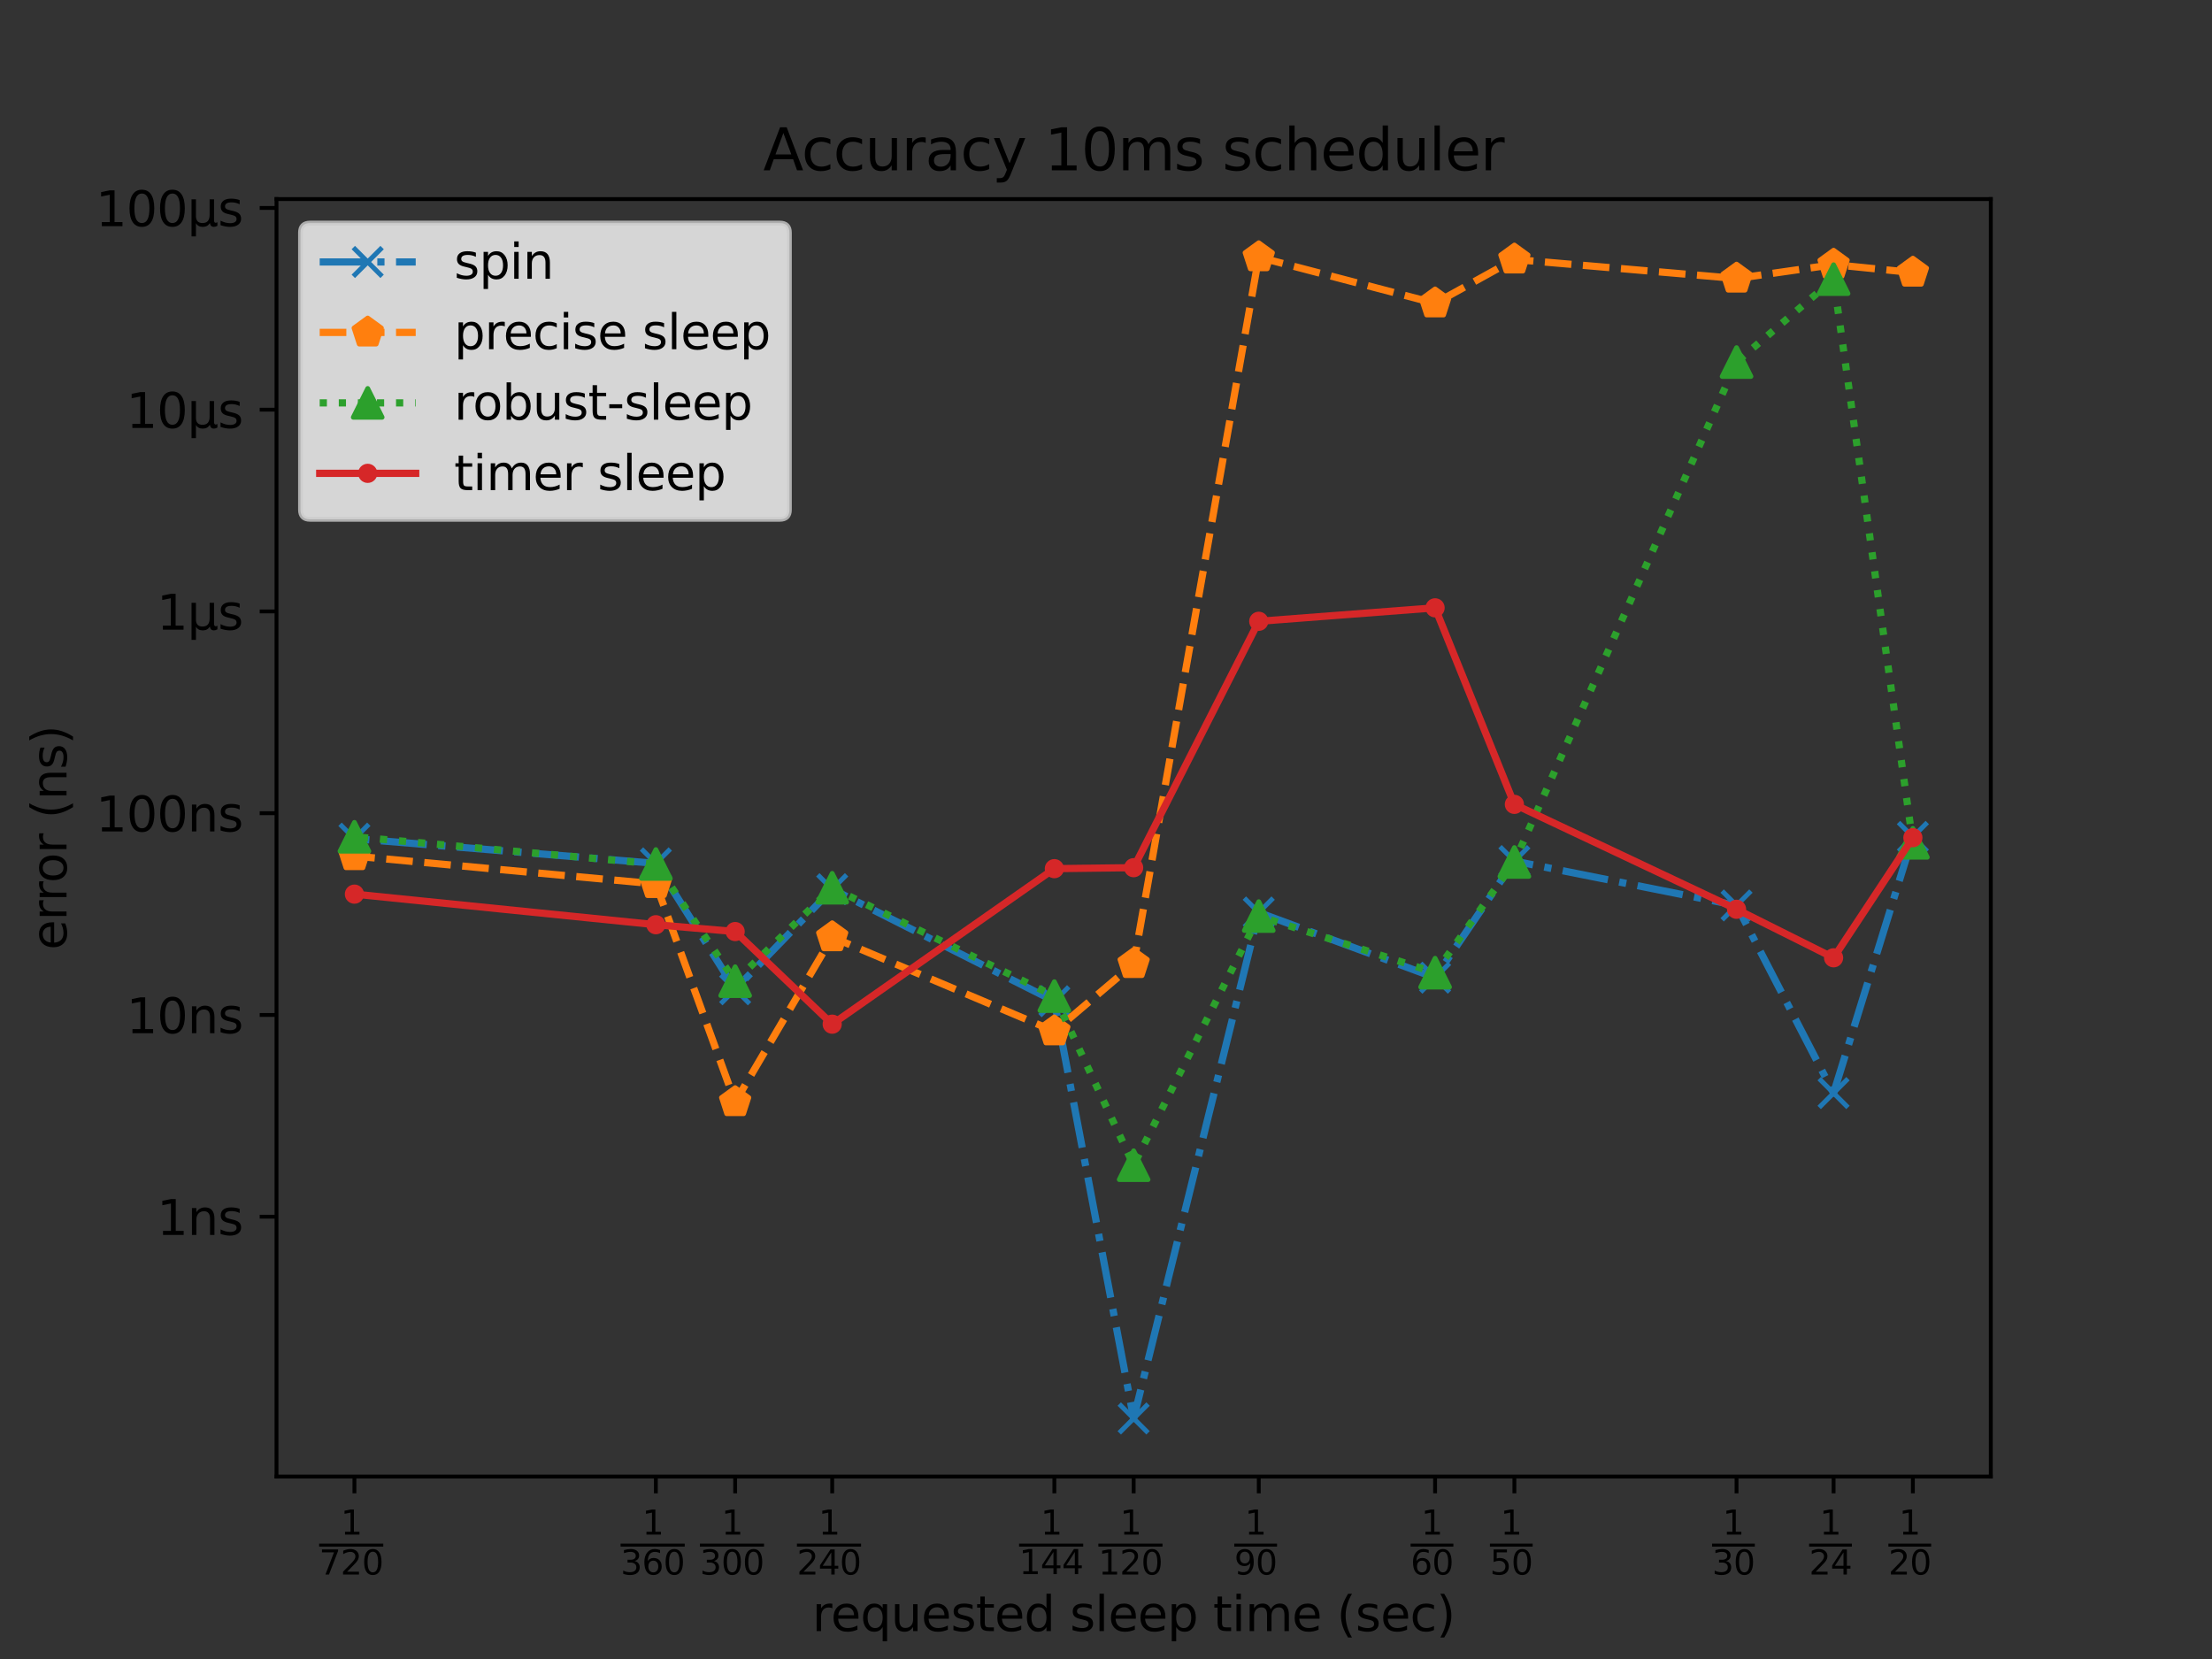 <?xml version="1.0" encoding="utf-8" standalone="no"?>
<!DOCTYPE svg PUBLIC "-//W3C//DTD SVG 1.1//EN"
  "http://www.w3.org/Graphics/SVG/1.1/DTD/svg11.dtd">
<svg height="345.6pt" version="1.1" viewBox="0 0 460.8 345.6" width="460.8pt" xmlns="http://www.w3.org/2000/svg" xmlns:xlink="http://www.w3.org/1999/xlink">
 <rect x="0" y="0" width="460.8" height="345.6" fill="#333333" stroke="none"/>
 <defs>
  <style type="text/css">*{stroke-linecap:butt;stroke-linejoin:round;}</style>
 </defs>
 <g id="figure_1">
  <g id="patch_1">
  </g>
  <g id="axes_1">
   <g id="patch_2">
   </g>
   <g id="matplotlib.axis_1">
    <g id="xtick_1">
     <g id="line2d_1">
      <defs>
       <path d="M 0 0 
L 0 3.5 
" id="mfa7f563c17" style="stroke:#000000;stroke-width:0.8;"/>
      </defs>
      <g>
       <use style="stroke:#000000;stroke-width:0.8;" x="398.487" xlink:href="#mfa7f563c17" y="307.584"/>
      </g>
     </g>
     <g id="text_1">
      <!-- $\frac{1}{20}$ -->
      <g transform="translate(393.387 324.084)scale(0.1 -0.1)">
       <defs>
        <path d="M 794 531 
L 1825 531 
L 1825 4091 
L 703 3866 
L 703 4441 
L 1819 4666 
L 2450 4666 
L 2450 531 
L 3481 531 
L 3481 0 
L 794 0 
L 794 531 
z
" id="DejaVuSans-31" transform="scale(0.016)"/>
        <path d="M 1228 531 
L 3431 531 
L 3431 0 
L 469 0 
L 469 531 
Q 828 903 1448 1529 
Q 2069 2156 2228 2338 
Q 2531 2678 2651 2914 
Q 2772 3150 2772 3378 
Q 2772 3750 2511 3984 
Q 2250 4219 1831 4219 
Q 1534 4219 1204 4116 
Q 875 4013 500 3803 
L 500 4441 
Q 881 4594 1212 4672 
Q 1544 4750 1819 4750 
Q 2544 4750 2975 4387 
Q 3406 4025 3406 3419 
Q 3406 3131 3298 2873 
Q 3191 2616 2906 2266 
Q 2828 2175 2409 1742 
Q 1991 1309 1228 531 
z
" id="DejaVuSans-32" transform="scale(0.016)"/>
        <path d="M 2034 4250 
Q 1547 4250 1301 3770 
Q 1056 3291 1056 2328 
Q 1056 1369 1301 889 
Q 1547 409 2034 409 
Q 2525 409 2770 889 
Q 3016 1369 3016 2328 
Q 3016 3291 2770 3770 
Q 2525 4250 2034 4250 
z
M 2034 4750 
Q 2819 4750 3233 4129 
Q 3647 3509 3647 2328 
Q 3647 1150 3233 529 
Q 2819 -91 2034 -91 
Q 1250 -91 836 529 
Q 422 1150 422 2328 
Q 422 3509 836 4129 
Q 1250 4750 2034 4750 
z
" id="DejaVuSans-30" transform="scale(0.016)"/>
       </defs>
       <use transform="translate(22 43.966)scale(0.7)" xlink:href="#DejaVuSans-31"/>
       <use transform="translate(0 -39.237)scale(0.7)" xlink:href="#DejaVuSans-32"/>
       <use transform="translate(44.536 -39.237)scale(0.7)" xlink:href="#DejaVuSans-30"/>
       <path d="M 0 18.966 
L 0 25.216 
L 89.072 25.216 
L 89.072 18.966 
L 0 18.966 
z
"/>
      </g>
     </g>
    </g>
    <g id="xtick_2">
     <g id="line2d_2">
      <g>
       <use style="stroke:#000000;stroke-width:0.8;" x="381.97" xlink:href="#mfa7f563c17" y="307.584"/>
      </g>
     </g>
     <g id="text_2">
      <!-- $\frac{1}{24}$ -->
      <g transform="translate(376.87 324.084)scale(0.1 -0.1)">
       <defs>
        <path d="M 2419 4116 
L 825 1625 
L 2419 1625 
L 2419 4116 
z
M 2253 4666 
L 3047 4666 
L 3047 1625 
L 3713 1625 
L 3713 1100 
L 3047 1100 
L 3047 0 
L 2419 0 
L 2419 1100 
L 313 1100 
L 313 1709 
L 2253 4666 
z
" id="DejaVuSans-34" transform="scale(0.016)"/>
       </defs>
       <use transform="translate(22 43.966)scale(0.7)" xlink:href="#DejaVuSans-31"/>
       <use transform="translate(0 -39.237)scale(0.7)" xlink:href="#DejaVuSans-32"/>
       <use transform="translate(44.536 -39.237)scale(0.7)" xlink:href="#DejaVuSans-34"/>
       <path d="M 0 18.966 
L 0 25.216 
L 89.072 25.216 
L 89.072 18.966 
L 0 18.966 
z
"/>
      </g>
     </g>
    </g>
    <g id="xtick_3">
     <g id="line2d_3">
      <g>
       <use style="stroke:#000000;stroke-width:0.8;" x="361.754" xlink:href="#mfa7f563c17" y="307.584"/>
      </g>
     </g>
     <g id="text_3">
      <!-- $\frac{1}{30}$ -->
      <g transform="translate(356.654 324.084)scale(0.1 -0.1)">
       <defs>
        <path d="M 2597 2516 
Q 3050 2419 3304 2112 
Q 3559 1806 3559 1356 
Q 3559 666 3084 287 
Q 2609 -91 1734 -91 
Q 1441 -91 1130 -33 
Q 819 25 488 141 
L 488 750 
Q 750 597 1062 519 
Q 1375 441 1716 441 
Q 2309 441 2620 675 
Q 2931 909 2931 1356 
Q 2931 1769 2642 2001 
Q 2353 2234 1838 2234 
L 1294 2234 
L 1294 2753 
L 1863 2753 
Q 2328 2753 2575 2939 
Q 2822 3125 2822 3475 
Q 2822 3834 2567 4026 
Q 2313 4219 1838 4219 
Q 1578 4219 1281 4162 
Q 984 4106 628 3988 
L 628 4550 
Q 988 4650 1302 4700 
Q 1616 4750 1894 4750 
Q 2613 4750 3031 4423 
Q 3450 4097 3450 3541 
Q 3450 3153 3228 2886 
Q 3006 2619 2597 2516 
z
" id="DejaVuSans-33" transform="scale(0.016)"/>
       </defs>
       <use transform="translate(22 43.966)scale(0.7)" xlink:href="#DejaVuSans-31"/>
       <use transform="translate(0 -39.237)scale(0.7)" xlink:href="#DejaVuSans-33"/>
       <use transform="translate(44.536 -39.237)scale(0.7)" xlink:href="#DejaVuSans-30"/>
       <path d="M 0 18.966 
L 0 25.216 
L 89.072 25.216 
L 89.072 18.966 
L 0 18.966 
z
"/>
      </g>
     </g>
    </g>
    <g id="xtick_4">
     <g id="line2d_4">
      <g>
       <use style="stroke:#000000;stroke-width:0.8;" x="315.474" xlink:href="#mfa7f563c17" y="307.584"/>
      </g>
     </g>
     <g id="text_4">
      <!-- $\frac{1}{50}$ -->
      <g transform="translate(310.374 324.084)scale(0.1 -0.1)">
       <defs>
        <path d="M 691 4666 
L 3169 4666 
L 3169 4134 
L 1269 4134 
L 1269 2991 
Q 1406 3038 1543 3061 
Q 1681 3084 1819 3084 
Q 2600 3084 3056 2656 
Q 3513 2228 3513 1497 
Q 3513 744 3044 326 
Q 2575 -91 1722 -91 
Q 1428 -91 1123 -41 
Q 819 9 494 109 
L 494 744 
Q 775 591 1075 516 
Q 1375 441 1709 441 
Q 2250 441 2565 725 
Q 2881 1009 2881 1497 
Q 2881 1984 2565 2268 
Q 2250 2553 1709 2553 
Q 1456 2553 1204 2497 
Q 953 2441 691 2322 
L 691 4666 
z
" id="DejaVuSans-35" transform="scale(0.016)"/>
       </defs>
       <use transform="translate(22 43.966)scale(0.7)" xlink:href="#DejaVuSans-31"/>
       <use transform="translate(0 -39.237)scale(0.7)" xlink:href="#DejaVuSans-35"/>
       <use transform="translate(44.536 -39.237)scale(0.7)" xlink:href="#DejaVuSans-30"/>
       <path d="M 0 18.966 
L 0 25.216 
L 89.072 25.216 
L 89.072 18.966 
L 0 18.966 
z
"/>
      </g>
     </g>
    </g>
    <g id="xtick_5">
     <g id="line2d_5">
      <g>
       <use style="stroke:#000000;stroke-width:0.8;" x="298.957" xlink:href="#mfa7f563c17" y="307.584"/>
      </g>
     </g>
     <g id="text_5">
      <!-- $\frac{1}{60}$ -->
      <g transform="translate(293.857 324.084)scale(0.1 -0.1)">
       <defs>
        <path d="M 2113 2584 
Q 1688 2584 1439 2293 
Q 1191 2003 1191 1497 
Q 1191 994 1439 701 
Q 1688 409 2113 409 
Q 2538 409 2786 701 
Q 3034 994 3034 1497 
Q 3034 2003 2786 2293 
Q 2538 2584 2113 2584 
z
M 3366 4563 
L 3366 3988 
Q 3128 4100 2886 4159 
Q 2644 4219 2406 4219 
Q 1781 4219 1451 3797 
Q 1122 3375 1075 2522 
Q 1259 2794 1537 2939 
Q 1816 3084 2150 3084 
Q 2853 3084 3261 2657 
Q 3669 2231 3669 1497 
Q 3669 778 3244 343 
Q 2819 -91 2113 -91 
Q 1303 -91 875 529 
Q 447 1150 447 2328 
Q 447 3434 972 4092 
Q 1497 4750 2381 4750 
Q 2619 4750 2861 4703 
Q 3103 4656 3366 4563 
z
" id="DejaVuSans-36" transform="scale(0.016)"/>
       </defs>
       <use transform="translate(22 43.966)scale(0.7)" xlink:href="#DejaVuSans-31"/>
       <use transform="translate(0 -39.237)scale(0.7)" xlink:href="#DejaVuSans-36"/>
       <use transform="translate(44.536 -39.237)scale(0.7)" xlink:href="#DejaVuSans-30"/>
       <path d="M 0 18.966 
L 0 25.216 
L 89.072 25.216 
L 89.072 18.966 
L 0 18.966 
z
"/>
      </g>
     </g>
    </g>
    <g id="xtick_6">
     <g id="line2d_6">
      <g>
       <use style="stroke:#000000;stroke-width:0.8;" x="262.223" xlink:href="#mfa7f563c17" y="307.584"/>
      </g>
     </g>
     <g id="text_6">
      <!-- $\frac{1}{90}$ -->
      <g transform="translate(257.123 324.084)scale(0.1 -0.1)">
       <defs>
        <path d="M 703 97 
L 703 672 
Q 941 559 1184 500 
Q 1428 441 1663 441 
Q 2288 441 2617 861 
Q 2947 1281 2994 2138 
Q 2813 1869 2534 1725 
Q 2256 1581 1919 1581 
Q 1219 1581 811 2004 
Q 403 2428 403 3163 
Q 403 3881 828 4315 
Q 1253 4750 1959 4750 
Q 2769 4750 3195 4129 
Q 3622 3509 3622 2328 
Q 3622 1225 3098 567 
Q 2575 -91 1691 -91 
Q 1453 -91 1209 -44 
Q 966 3 703 97 
z
M 1959 2075 
Q 2384 2075 2632 2365 
Q 2881 2656 2881 3163 
Q 2881 3666 2632 3958 
Q 2384 4250 1959 4250 
Q 1534 4250 1286 3958 
Q 1038 3666 1038 3163 
Q 1038 2656 1286 2365 
Q 1534 2075 1959 2075 
z
" id="DejaVuSans-39" transform="scale(0.016)"/>
       </defs>
       <use transform="translate(22 43.966)scale(0.7)" xlink:href="#DejaVuSans-31"/>
       <use transform="translate(0 -39.237)scale(0.7)" xlink:href="#DejaVuSans-39"/>
       <use transform="translate(44.536 -39.237)scale(0.7)" xlink:href="#DejaVuSans-30"/>
       <path d="M 0 18.966 
L 0 25.216 
L 89.072 25.216 
L 89.072 18.966 
L 0 18.966 
z
"/>
      </g>
     </g>
    </g>
    <g id="xtick_7">
     <g id="line2d_7">
      <g>
       <use style="stroke:#000000;stroke-width:0.8;" x="236.16" xlink:href="#mfa7f563c17" y="307.584"/>
      </g>
     </g>
     <g id="text_7">
      <!-- $\frac{1}{120}$ -->
      <g transform="translate(228.81 324.084)scale(0.1 -0.1)">
       <use transform="translate(45 43.966)scale(0.7)" xlink:href="#DejaVuSans-31"/>
       <use transform="translate(0 -39.237)scale(0.7)" xlink:href="#DejaVuSans-31"/>
       <use transform="translate(44.536 -39.237)scale(0.7)" xlink:href="#DejaVuSans-32"/>
       <use transform="translate(89.072 -39.237)scale(0.7)" xlink:href="#DejaVuSans-30"/>
       <path d="M 0 18.966 
L 0 25.216 
L 133.608 25.216 
L 133.608 18.966 
L 0 18.966 
z
"/>
      </g>
     </g>
    </g>
    <g id="xtick_8">
     <g id="line2d_8">
      <g>
       <use style="stroke:#000000;stroke-width:0.8;" x="219.642" xlink:href="#mfa7f563c17" y="307.584"/>
      </g>
     </g>
     <g id="text_8">
      <!-- $\frac{1}{144}$ -->
      <g transform="translate(212.292 324.084)scale(0.1 -0.1)">
       <use transform="translate(45 43.966)scale(0.7)" xlink:href="#DejaVuSans-31"/>
       <use transform="translate(0 -38.319)scale(0.7)" xlink:href="#DejaVuSans-31"/>
       <use transform="translate(44.536 -38.319)scale(0.7)" xlink:href="#DejaVuSans-34"/>
       <use transform="translate(89.072 -38.319)scale(0.7)" xlink:href="#DejaVuSans-34"/>
       <path d="M 0 18.966 
L 0 25.216 
L 133.608 25.216 
L 133.608 18.966 
L 0 18.966 
z
"/>
      </g>
     </g>
    </g>
    <g id="xtick_9">
     <g id="line2d_9">
      <g>
       <use style="stroke:#000000;stroke-width:0.8;" x="173.363" xlink:href="#mfa7f563c17" y="307.584"/>
      </g>
     </g>
     <g id="text_9">
      <!-- $\frac{1}{240}$ -->
      <g transform="translate(166.013 324.084)scale(0.1 -0.1)">
       <use transform="translate(45 43.966)scale(0.7)" xlink:href="#DejaVuSans-31"/>
       <use transform="translate(0 -39.237)scale(0.7)" xlink:href="#DejaVuSans-32"/>
       <use transform="translate(44.536 -39.237)scale(0.7)" xlink:href="#DejaVuSans-34"/>
       <use transform="translate(89.072 -39.237)scale(0.7)" xlink:href="#DejaVuSans-30"/>
       <path d="M 0 18.966 
L 0 25.216 
L 133.608 25.216 
L 133.608 18.966 
L 0 18.966 
z
"/>
      </g>
     </g>
    </g>
    <g id="xtick_10">
     <g id="line2d_10">
      <g>
       <use style="stroke:#000000;stroke-width:0.8;" x="153.147" xlink:href="#mfa7f563c17" y="307.584"/>
      </g>
     </g>
     <g id="text_10">
      <!-- $\frac{1}{300}$ -->
      <g transform="translate(145.797 324.084)scale(0.1 -0.1)">
       <use transform="translate(45 43.966)scale(0.7)" xlink:href="#DejaVuSans-31"/>
       <use transform="translate(0 -39.237)scale(0.7)" xlink:href="#DejaVuSans-33"/>
       <use transform="translate(44.536 -39.237)scale(0.7)" xlink:href="#DejaVuSans-30"/>
       <use transform="translate(89.072 -39.237)scale(0.7)" xlink:href="#DejaVuSans-30"/>
       <path d="M 0 18.966 
L 0 25.216 
L 133.608 25.216 
L 133.608 18.966 
L 0 18.966 
z
"/>
      </g>
     </g>
    </g>
    <g id="xtick_11">
     <g id="line2d_11">
      <g>
       <use style="stroke:#000000;stroke-width:0.8;" x="136.63" xlink:href="#mfa7f563c17" y="307.584"/>
      </g>
     </g>
     <g id="text_11">
      <!-- $\frac{1}{360}$ -->
      <g transform="translate(129.28 324.084)scale(0.1 -0.1)">
       <use transform="translate(45 43.966)scale(0.7)" xlink:href="#DejaVuSans-31"/>
       <use transform="translate(0 -39.237)scale(0.7)" xlink:href="#DejaVuSans-33"/>
       <use transform="translate(44.536 -39.237)scale(0.7)" xlink:href="#DejaVuSans-36"/>
       <use transform="translate(89.072 -39.237)scale(0.7)" xlink:href="#DejaVuSans-30"/>
       <path d="M 0 18.966 
L 0 25.216 
L 133.608 25.216 
L 133.608 18.966 
L 0 18.966 
z
"/>
      </g>
     </g>
    </g>
    <g id="xtick_12">
     <g id="line2d_12">
      <g>
       <use style="stroke:#000000;stroke-width:0.8;" x="73.833" xlink:href="#mfa7f563c17" y="307.584"/>
      </g>
     </g>
     <g id="text_12">
      <!-- $\frac{1}{720}$ -->
      <g transform="translate(66.483 324.084)scale(0.1 -0.1)">
       <defs>
        <path d="M 525 4666 
L 3525 4666 
L 3525 4397 
L 1831 0 
L 1172 0 
L 2766 4134 
L 525 4134 
L 525 4666 
z
" id="DejaVuSans-37" transform="scale(0.016)"/>
       </defs>
       <use transform="translate(45 43.966)scale(0.7)" xlink:href="#DejaVuSans-31"/>
       <use transform="translate(0 -39.237)scale(0.7)" xlink:href="#DejaVuSans-37"/>
       <use transform="translate(44.536 -39.237)scale(0.7)" xlink:href="#DejaVuSans-32"/>
       <use transform="translate(89.072 -39.237)scale(0.7)" xlink:href="#DejaVuSans-30"/>
       <path d="M 0 18.966 
L 0 25.216 
L 133.608 25.216 
L 133.608 18.966 
L 0 18.966 
z
"/>
      </g>
     </g>
    </g>
    <g id="text_13">
     <!-- requested sleep time (sec) -->
     <g transform="translate(169.189 339.782)scale(0.1 -0.1)">
      <defs>
       <path d="M 2631 2963 
Q 2534 3019 2420 3045 
Q 2306 3072 2169 3072 
Q 1681 3072 1420 2755 
Q 1159 2438 1159 1844 
L 1159 0 
L 581 0 
L 581 3500 
L 1159 3500 
L 1159 2956 
Q 1341 3275 1631 3429 
Q 1922 3584 2338 3584 
Q 2397 3584 2469 3576 
Q 2541 3569 2628 3553 
L 2631 2963 
z
" id="DejaVuSans-72" transform="scale(0.016)"/>
       <path d="M 3597 1894 
L 3597 1613 
L 953 1613 
Q 991 1019 1311 708 
Q 1631 397 2203 397 
Q 2534 397 2845 478 
Q 3156 559 3463 722 
L 3463 178 
Q 3153 47 2828 -22 
Q 2503 -91 2169 -91 
Q 1331 -91 842 396 
Q 353 884 353 1716 
Q 353 2575 817 3079 
Q 1281 3584 2069 3584 
Q 2775 3584 3186 3129 
Q 3597 2675 3597 1894 
z
M 3022 2063 
Q 3016 2534 2758 2815 
Q 2500 3097 2075 3097 
Q 1594 3097 1305 2825 
Q 1016 2553 972 2059 
L 3022 2063 
z
" id="DejaVuSans-65" transform="scale(0.016)"/>
       <path d="M 947 1747 
Q 947 1113 1208 752 
Q 1469 391 1925 391 
Q 2381 391 2643 752 
Q 2906 1113 2906 1747 
Q 2906 2381 2643 2742 
Q 2381 3103 1925 3103 
Q 1469 3103 1208 2742 
Q 947 2381 947 1747 
z
M 2906 525 
Q 2725 213 2448 61 
Q 2172 -91 1784 -91 
Q 1150 -91 751 415 
Q 353 922 353 1747 
Q 353 2572 751 3078 
Q 1150 3584 1784 3584 
Q 2172 3584 2448 3432 
Q 2725 3281 2906 2969 
L 2906 3500 
L 3481 3500 
L 3481 -1331 
L 2906 -1331 
L 2906 525 
z
" id="DejaVuSans-71" transform="scale(0.016)"/>
       <path d="M 544 1381 
L 544 3500 
L 1119 3500 
L 1119 1403 
Q 1119 906 1312 657 
Q 1506 409 1894 409 
Q 2359 409 2629 706 
Q 2900 1003 2900 1516 
L 2900 3500 
L 3475 3500 
L 3475 0 
L 2900 0 
L 2900 538 
Q 2691 219 2414 64 
Q 2138 -91 1772 -91 
Q 1169 -91 856 284 
Q 544 659 544 1381 
z
M 1991 3584 
L 1991 3584 
z
" id="DejaVuSans-75" transform="scale(0.016)"/>
       <path d="M 2834 3397 
L 2834 2853 
Q 2591 2978 2328 3040 
Q 2066 3103 1784 3103 
Q 1356 3103 1142 2972 
Q 928 2841 928 2578 
Q 928 2378 1081 2264 
Q 1234 2150 1697 2047 
L 1894 2003 
Q 2506 1872 2764 1633 
Q 3022 1394 3022 966 
Q 3022 478 2636 193 
Q 2250 -91 1575 -91 
Q 1294 -91 989 -36 
Q 684 19 347 128 
L 347 722 
Q 666 556 975 473 
Q 1284 391 1588 391 
Q 1994 391 2212 530 
Q 2431 669 2431 922 
Q 2431 1156 2273 1281 
Q 2116 1406 1581 1522 
L 1381 1569 
Q 847 1681 609 1914 
Q 372 2147 372 2553 
Q 372 3047 722 3315 
Q 1072 3584 1716 3584 
Q 2034 3584 2315 3537 
Q 2597 3491 2834 3397 
z
" id="DejaVuSans-73" transform="scale(0.016)"/>
       <path d="M 1172 4494 
L 1172 3500 
L 2356 3500 
L 2356 3053 
L 1172 3053 
L 1172 1153 
Q 1172 725 1289 603 
Q 1406 481 1766 481 
L 2356 481 
L 2356 0 
L 1766 0 
Q 1100 0 847 248 
Q 594 497 594 1153 
L 594 3053 
L 172 3053 
L 172 3500 
L 594 3500 
L 594 4494 
L 1172 4494 
z
" id="DejaVuSans-74" transform="scale(0.016)"/>
       <path d="M 2906 2969 
L 2906 4863 
L 3481 4863 
L 3481 0 
L 2906 0 
L 2906 525 
Q 2725 213 2448 61 
Q 2172 -91 1784 -91 
Q 1150 -91 751 415 
Q 353 922 353 1747 
Q 353 2572 751 3078 
Q 1150 3584 1784 3584 
Q 2172 3584 2448 3432 
Q 2725 3281 2906 2969 
z
M 947 1747 
Q 947 1113 1208 752 
Q 1469 391 1925 391 
Q 2381 391 2643 752 
Q 2906 1113 2906 1747 
Q 2906 2381 2643 2742 
Q 2381 3103 1925 3103 
Q 1469 3103 1208 2742 
Q 947 2381 947 1747 
z
" id="DejaVuSans-64" transform="scale(0.016)"/>
       <path id="DejaVuSans-20" transform="scale(0.016)"/>
       <path d="M 603 4863 
L 1178 4863 
L 1178 0 
L 603 0 
L 603 4863 
z
" id="DejaVuSans-6c" transform="scale(0.016)"/>
       <path d="M 1159 525 
L 1159 -1331 
L 581 -1331 
L 581 3500 
L 1159 3500 
L 1159 2969 
Q 1341 3281 1617 3432 
Q 1894 3584 2278 3584 
Q 2916 3584 3314 3078 
Q 3713 2572 3713 1747 
Q 3713 922 3314 415 
Q 2916 -91 2278 -91 
Q 1894 -91 1617 61 
Q 1341 213 1159 525 
z
M 3116 1747 
Q 3116 2381 2855 2742 
Q 2594 3103 2138 3103 
Q 1681 3103 1420 2742 
Q 1159 2381 1159 1747 
Q 1159 1113 1420 752 
Q 1681 391 2138 391 
Q 2594 391 2855 752 
Q 3116 1113 3116 1747 
z
" id="DejaVuSans-70" transform="scale(0.016)"/>
       <path d="M 603 3500 
L 1178 3500 
L 1178 0 
L 603 0 
L 603 3500 
z
M 603 4863 
L 1178 4863 
L 1178 4134 
L 603 4134 
L 603 4863 
z
" id="DejaVuSans-69" transform="scale(0.016)"/>
       <path d="M 3328 2828 
Q 3544 3216 3844 3400 
Q 4144 3584 4550 3584 
Q 5097 3584 5394 3201 
Q 5691 2819 5691 2113 
L 5691 0 
L 5113 0 
L 5113 2094 
Q 5113 2597 4934 2840 
Q 4756 3084 4391 3084 
Q 3944 3084 3684 2787 
Q 3425 2491 3425 1978 
L 3425 0 
L 2847 0 
L 2847 2094 
Q 2847 2600 2669 2842 
Q 2491 3084 2119 3084 
Q 1678 3084 1418 2786 
Q 1159 2488 1159 1978 
L 1159 0 
L 581 0 
L 581 3500 
L 1159 3500 
L 1159 2956 
Q 1356 3278 1631 3431 
Q 1906 3584 2284 3584 
Q 2666 3584 2933 3390 
Q 3200 3197 3328 2828 
z
" id="DejaVuSans-6d" transform="scale(0.016)"/>
       <path d="M 1984 4856 
Q 1566 4138 1362 3434 
Q 1159 2731 1159 2009 
Q 1159 1288 1364 580 
Q 1569 -128 1984 -844 
L 1484 -844 
Q 1016 -109 783 600 
Q 550 1309 550 2009 
Q 550 2706 781 3412 
Q 1013 4119 1484 4856 
L 1984 4856 
z
" id="DejaVuSans-28" transform="scale(0.016)"/>
       <path d="M 3122 3366 
L 3122 2828 
Q 2878 2963 2633 3030 
Q 2388 3097 2138 3097 
Q 1578 3097 1268 2742 
Q 959 2388 959 1747 
Q 959 1106 1268 751 
Q 1578 397 2138 397 
Q 2388 397 2633 464 
Q 2878 531 3122 666 
L 3122 134 
Q 2881 22 2623 -34 
Q 2366 -91 2075 -91 
Q 1284 -91 818 406 
Q 353 903 353 1747 
Q 353 2603 823 3093 
Q 1294 3584 2113 3584 
Q 2378 3584 2631 3529 
Q 2884 3475 3122 3366 
z
" id="DejaVuSans-63" transform="scale(0.016)"/>
       <path d="M 513 4856 
L 1013 4856 
Q 1481 4119 1714 3412 
Q 1947 2706 1947 2009 
Q 1947 1309 1714 600 
Q 1481 -109 1013 -844 
L 513 -844 
Q 928 -128 1133 580 
Q 1338 1288 1338 2009 
Q 1338 2731 1133 3434 
Q 928 4138 513 4856 
z
" id="DejaVuSans-29" transform="scale(0.016)"/>
      </defs>
      <use xlink:href="#DejaVuSans-72"/>
      <use x="38.863" xlink:href="#DejaVuSans-65"/>
      <use x="100.387" xlink:href="#DejaVuSans-71"/>
      <use x="163.863" xlink:href="#DejaVuSans-75"/>
      <use x="227.242" xlink:href="#DejaVuSans-65"/>
      <use x="288.766" xlink:href="#DejaVuSans-73"/>
      <use x="340.865" xlink:href="#DejaVuSans-74"/>
      <use x="380.074" xlink:href="#DejaVuSans-65"/>
      <use x="441.598" xlink:href="#DejaVuSans-64"/>
      <use x="505.074" xlink:href="#DejaVuSans-20"/>
      <use x="536.861" xlink:href="#DejaVuSans-73"/>
      <use x="588.961" xlink:href="#DejaVuSans-6c"/>
      <use x="616.744" xlink:href="#DejaVuSans-65"/>
      <use x="678.268" xlink:href="#DejaVuSans-65"/>
      <use x="739.791" xlink:href="#DejaVuSans-70"/>
      <use x="803.268" xlink:href="#DejaVuSans-20"/>
      <use x="835.055" xlink:href="#DejaVuSans-74"/>
      <use x="874.264" xlink:href="#DejaVuSans-69"/>
      <use x="902.047" xlink:href="#DejaVuSans-6d"/>
      <use x="999.459" xlink:href="#DejaVuSans-65"/>
      <use x="1060.982" xlink:href="#DejaVuSans-20"/>
      <use x="1092.77" xlink:href="#DejaVuSans-28"/>
      <use x="1131.783" xlink:href="#DejaVuSans-73"/>
      <use x="1183.883" xlink:href="#DejaVuSans-65"/>
      <use x="1245.406" xlink:href="#DejaVuSans-63"/>
      <use x="1300.387" xlink:href="#DejaVuSans-29"/>
     </g>
    </g>
   </g>
   <g id="matplotlib.axis_2">
    <g id="ytick_1">
     <g id="line2d_13">
      <defs>
       <path d="M 0 0 
L -3.5 0 
" id="m386596dc52" style="stroke:#000000;stroke-width:0.8;"/>
      </defs>
      <g>
       <use style="stroke:#000000;stroke-width:0.8;" x="57.6" xlink:href="#m386596dc52" y="253.46"/>
      </g>
     </g>
     <g id="text_14">
      <!-- 1ns -->
      <g transform="translate(32.691 257.259)scale(0.1 -0.1)">
       <defs>
        <path d="M 3513 2113 
L 3513 0 
L 2938 0 
L 2938 2094 
Q 2938 2591 2744 2837 
Q 2550 3084 2163 3084 
Q 1697 3084 1428 2787 
Q 1159 2491 1159 1978 
L 1159 0 
L 581 0 
L 581 3500 
L 1159 3500 
L 1159 2956 
Q 1366 3272 1645 3428 
Q 1925 3584 2291 3584 
Q 2894 3584 3203 3211 
Q 3513 2838 3513 2113 
z
" id="DejaVuSans-6e" transform="scale(0.016)"/>
       </defs>
       <use xlink:href="#DejaVuSans-31"/>
       <use x="63.623" xlink:href="#DejaVuSans-6e"/>
       <use x="127.002" xlink:href="#DejaVuSans-73"/>
      </g>
     </g>
    </g>
    <g id="ytick_2">
     <g id="line2d_14">
      <g>
       <use style="stroke:#000000;stroke-width:0.8;" x="57.6" xlink:href="#m386596dc52" y="211.432"/>
      </g>
     </g>
     <g id="text_15">
      <!-- 10ns -->
      <g transform="translate(26.328 215.231)scale(0.1 -0.1)">
       <use xlink:href="#DejaVuSans-31"/>
       <use x="63.623" xlink:href="#DejaVuSans-30"/>
       <use x="127.246" xlink:href="#DejaVuSans-6e"/>
       <use x="190.625" xlink:href="#DejaVuSans-73"/>
      </g>
     </g>
    </g>
    <g id="ytick_3">
     <g id="line2d_15">
      <g>
       <use style="stroke:#000000;stroke-width:0.8;" x="57.6" xlink:href="#m386596dc52" y="169.403"/>
      </g>
     </g>
     <g id="text_16">
      <!-- 100ns -->
      <g transform="translate(19.966 173.203)scale(0.1 -0.1)">
       <use xlink:href="#DejaVuSans-31"/>
       <use x="63.623" xlink:href="#DejaVuSans-30"/>
       <use x="127.246" xlink:href="#DejaVuSans-30"/>
       <use x="190.869" xlink:href="#DejaVuSans-6e"/>
       <use x="254.248" xlink:href="#DejaVuSans-73"/>
      </g>
     </g>
    </g>
    <g id="ytick_4">
     <g id="line2d_16">
      <g>
       <use style="stroke:#000000;stroke-width:0.8;" x="57.6" xlink:href="#m386596dc52" y="127.375"/>
      </g>
     </g>
     <g id="text_17">
      <!-- 1µs -->
      <g transform="translate(32.666 131.174)scale(0.1 -0.1)">
       <defs>
        <path d="M 544 -1331 
L 544 3500 
L 1119 3500 
L 1119 1325 
Q 1119 872 1334 640 
Q 1550 409 1972 409 
Q 2434 409 2667 671 
Q 2900 934 2900 1459 
L 2900 3500 
L 3475 3500 
L 3475 806 
Q 3475 619 3529 530 
Q 3584 441 3700 441 
Q 3728 441 3778 458 
Q 3828 475 3916 513 
L 3916 50 
Q 3788 -22 3673 -56 
Q 3559 -91 3450 -91 
Q 3234 -91 3106 31 
Q 2978 153 2931 403 
Q 2775 156 2548 32 
Q 2322 -91 2016 -91 
Q 1697 -91 1473 31 
Q 1250 153 1119 397 
L 1119 -1331 
L 544 -1331 
z
" id="DejaVuSans-b5" transform="scale(0.016)"/>
       </defs>
       <use xlink:href="#DejaVuSans-31"/>
       <use x="63.623" xlink:href="#DejaVuSans-b5"/>
       <use x="127.246" xlink:href="#DejaVuSans-73"/>
      </g>
     </g>
    </g>
    <g id="ytick_5">
     <g id="line2d_17">
      <g>
       <use style="stroke:#000000;stroke-width:0.8;" x="57.6" xlink:href="#m386596dc52" y="85.347"/>
      </g>
     </g>
     <g id="text_18">
      <!-- 10µs -->
      <g transform="translate(26.303 89.146)scale(0.1 -0.1)">
       <use xlink:href="#DejaVuSans-31"/>
       <use x="63.623" xlink:href="#DejaVuSans-30"/>
       <use x="127.246" xlink:href="#DejaVuSans-b5"/>
       <use x="190.869" xlink:href="#DejaVuSans-73"/>
      </g>
     </g>
    </g>
    <g id="ytick_6">
     <g id="line2d_18">
      <g>
       <use style="stroke:#000000;stroke-width:0.8;" x="57.6" xlink:href="#m386596dc52" y="43.319"/>
      </g>
     </g>
     <g id="text_19">
      <!-- 100µs -->
      <g transform="translate(19.941 47.118)scale(0.1 -0.1)">
       <use xlink:href="#DejaVuSans-31"/>
       <use x="63.623" xlink:href="#DejaVuSans-30"/>
       <use x="127.246" xlink:href="#DejaVuSans-30"/>
       <use x="190.869" xlink:href="#DejaVuSans-b5"/>
       <use x="254.492" xlink:href="#DejaVuSans-73"/>
      </g>
     </g>
    </g>
    <g id="text_20">
     <!-- error (ns) -->
     <g transform="translate(13.861 197.894)rotate(-90)scale(0.1 -0.1)">
      <defs>
       <path d="M 1959 3097 
Q 1497 3097 1228 2736 
Q 959 2375 959 1747 
Q 959 1119 1226 758 
Q 1494 397 1959 397 
Q 2419 397 2687 759 
Q 2956 1122 2956 1747 
Q 2956 2369 2687 2733 
Q 2419 3097 1959 3097 
z
M 1959 3584 
Q 2709 3584 3137 3096 
Q 3566 2609 3566 1747 
Q 3566 888 3137 398 
Q 2709 -91 1959 -91 
Q 1206 -91 779 398 
Q 353 888 353 1747 
Q 353 2609 779 3096 
Q 1206 3584 1959 3584 
z
" id="DejaVuSans-6f" transform="scale(0.016)"/>
      </defs>
      <use xlink:href="#DejaVuSans-65"/>
      <use x="61.523" xlink:href="#DejaVuSans-72"/>
      <use x="100.887" xlink:href="#DejaVuSans-72"/>
      <use x="139.75" xlink:href="#DejaVuSans-6f"/>
      <use x="200.932" xlink:href="#DejaVuSans-72"/>
      <use x="242.045" xlink:href="#DejaVuSans-20"/>
      <use x="273.832" xlink:href="#DejaVuSans-28"/>
      <use x="312.846" xlink:href="#DejaVuSans-6e"/>
      <use x="376.225" xlink:href="#DejaVuSans-73"/>
      <use x="428.324" xlink:href="#DejaVuSans-29"/>
     </g>
    </g>
   </g>
   <g id="line2d_19">
    <path clip-path="url(#p4f4b1fd392)" d="M 398.487 174.341 
L 381.97 227.706 
L 361.754 188.618 
L 315.474 179.378 
L 298.957 203.669 
L 262.223 190.087 
L 236.16 295.488 
L 219.642 208.566 
L 173.363 185.237 
L 153.147 206.09 
L 136.63 179.857 
L 73.833 174.703 
" style="fill:none;stroke:#1f77b4;stroke-dasharray:9.6,2.4,1.5,2.4;stroke-dashoffset:0;stroke-width:1.5;"/>
    <defs>
     <path d="M -3 3 
L 3 -3 
M -3 -3 
L 3 3 
" id="m1a209eed4c" style="stroke:#1f77b4;"/>
    </defs>
    <g clip-path="url(#p4f4b1fd392)">
     <use style="fill:#1f77b4;stroke:#1f77b4;" x="398.487" xlink:href="#m1a209eed4c" y="174.341"/>
     <use style="fill:#1f77b4;stroke:#1f77b4;" x="381.97" xlink:href="#m1a209eed4c" y="227.706"/>
     <use style="fill:#1f77b4;stroke:#1f77b4;" x="361.754" xlink:href="#m1a209eed4c" y="188.618"/>
     <use style="fill:#1f77b4;stroke:#1f77b4;" x="315.474" xlink:href="#m1a209eed4c" y="179.378"/>
     <use style="fill:#1f77b4;stroke:#1f77b4;" x="298.957" xlink:href="#m1a209eed4c" y="203.669"/>
     <use style="fill:#1f77b4;stroke:#1f77b4;" x="262.223" xlink:href="#m1a209eed4c" y="190.087"/>
     <use style="fill:#1f77b4;stroke:#1f77b4;" x="236.16" xlink:href="#m1a209eed4c" y="295.488"/>
     <use style="fill:#1f77b4;stroke:#1f77b4;" x="219.642" xlink:href="#m1a209eed4c" y="208.566"/>
     <use style="fill:#1f77b4;stroke:#1f77b4;" x="173.363" xlink:href="#m1a209eed4c" y="185.237"/>
     <use style="fill:#1f77b4;stroke:#1f77b4;" x="153.147" xlink:href="#m1a209eed4c" y="206.09"/>
     <use style="fill:#1f77b4;stroke:#1f77b4;" x="136.63" xlink:href="#m1a209eed4c" y="179.857"/>
     <use style="fill:#1f77b4;stroke:#1f77b4;" x="73.833" xlink:href="#m1a209eed4c" y="174.703"/>
    </g>
   </g>
   <g id="line2d_20">
    <path clip-path="url(#p4f4b1fd392)" d="M 398.487 56.778 
L 381.97 55.122 
L 361.754 58.02 
L 315.474 54.045 
L 298.957 63.189 
L 262.223 53.568 
L 236.16 200.805 
L 219.642 214.833 
L 173.363 195.225 
L 153.147 229.579 
L 136.63 184.141 
L 73.833 178.336 
" style="fill:none;stroke:#ff7f0e;stroke-dasharray:5.55,2.4;stroke-dashoffset:0;stroke-width:1.5;"/>
    <defs>
     <path d="M 0 -3 
L -2.853 -0.927 
L -1.763 2.427 
L 1.763 2.427 
L 2.853 -0.927 
z
" id="m29c1df2614" style="stroke:#ff7f0e;stroke-linejoin:miter;"/>
    </defs>
    <g clip-path="url(#p4f4b1fd392)">
     <use style="fill:#ff7f0e;stroke:#ff7f0e;stroke-linejoin:miter;" x="398.487" xlink:href="#m29c1df2614" y="56.778"/>
     <use style="fill:#ff7f0e;stroke:#ff7f0e;stroke-linejoin:miter;" x="381.97" xlink:href="#m29c1df2614" y="55.122"/>
     <use style="fill:#ff7f0e;stroke:#ff7f0e;stroke-linejoin:miter;" x="361.754" xlink:href="#m29c1df2614" y="58.02"/>
     <use style="fill:#ff7f0e;stroke:#ff7f0e;stroke-linejoin:miter;" x="315.474" xlink:href="#m29c1df2614" y="54.045"/>
     <use style="fill:#ff7f0e;stroke:#ff7f0e;stroke-linejoin:miter;" x="298.957" xlink:href="#m29c1df2614" y="63.189"/>
     <use style="fill:#ff7f0e;stroke:#ff7f0e;stroke-linejoin:miter;" x="262.223" xlink:href="#m29c1df2614" y="53.568"/>
     <use style="fill:#ff7f0e;stroke:#ff7f0e;stroke-linejoin:miter;" x="236.16" xlink:href="#m29c1df2614" y="200.805"/>
     <use style="fill:#ff7f0e;stroke:#ff7f0e;stroke-linejoin:miter;" x="219.642" xlink:href="#m29c1df2614" y="214.833"/>
     <use style="fill:#ff7f0e;stroke:#ff7f0e;stroke-linejoin:miter;" x="173.363" xlink:href="#m29c1df2614" y="195.225"/>
     <use style="fill:#ff7f0e;stroke:#ff7f0e;stroke-linejoin:miter;" x="153.147" xlink:href="#m29c1df2614" y="229.579"/>
     <use style="fill:#ff7f0e;stroke:#ff7f0e;stroke-linejoin:miter;" x="136.63" xlink:href="#m29c1df2614" y="184.141"/>
     <use style="fill:#ff7f0e;stroke:#ff7f0e;stroke-linejoin:miter;" x="73.833" xlink:href="#m29c1df2614" y="178.336"/>
    </g>
   </g>
   <g id="line2d_21">
    <path clip-path="url(#p4f4b1fd392)" d="M 398.487 175.578 
L 381.97 58.151 
L 361.754 75.421 
L 315.474 179.568 
L 298.957 202.626 
L 262.223 190.839 
L 236.16 242.731 
L 219.642 207.505 
L 173.363 184.936 
L 153.147 204.399 
L 136.63 179.987 
L 73.833 174.317 
" style="fill:none;stroke:#2ca02c;stroke-dasharray:1.5,2.475;stroke-dashoffset:0;stroke-width:1.5;"/>
    <defs>
     <path d="M 0 -3 
L -3 3 
L 3 3 
z
" id="m62800e28f5" style="stroke:#2ca02c;stroke-linejoin:miter;"/>
    </defs>
    <g clip-path="url(#p4f4b1fd392)">
     <use style="fill:#2ca02c;stroke:#2ca02c;stroke-linejoin:miter;" x="398.487" xlink:href="#m62800e28f5" y="175.578"/>
     <use style="fill:#2ca02c;stroke:#2ca02c;stroke-linejoin:miter;" x="381.97" xlink:href="#m62800e28f5" y="58.151"/>
     <use style="fill:#2ca02c;stroke:#2ca02c;stroke-linejoin:miter;" x="361.754" xlink:href="#m62800e28f5" y="75.421"/>
     <use style="fill:#2ca02c;stroke:#2ca02c;stroke-linejoin:miter;" x="315.474" xlink:href="#m62800e28f5" y="179.568"/>
     <use style="fill:#2ca02c;stroke:#2ca02c;stroke-linejoin:miter;" x="298.957" xlink:href="#m62800e28f5" y="202.626"/>
     <use style="fill:#2ca02c;stroke:#2ca02c;stroke-linejoin:miter;" x="262.223" xlink:href="#m62800e28f5" y="190.839"/>
     <use style="fill:#2ca02c;stroke:#2ca02c;stroke-linejoin:miter;" x="236.16" xlink:href="#m62800e28f5" y="242.731"/>
     <use style="fill:#2ca02c;stroke:#2ca02c;stroke-linejoin:miter;" x="219.642" xlink:href="#m62800e28f5" y="207.505"/>
     <use style="fill:#2ca02c;stroke:#2ca02c;stroke-linejoin:miter;" x="173.363" xlink:href="#m62800e28f5" y="184.936"/>
     <use style="fill:#2ca02c;stroke:#2ca02c;stroke-linejoin:miter;" x="153.147" xlink:href="#m62800e28f5" y="204.399"/>
     <use style="fill:#2ca02c;stroke:#2ca02c;stroke-linejoin:miter;" x="136.63" xlink:href="#m62800e28f5" y="179.987"/>
     <use style="fill:#2ca02c;stroke:#2ca02c;stroke-linejoin:miter;" x="73.833" xlink:href="#m62800e28f5" y="174.317"/>
    </g>
   </g>
   <g id="line2d_22">
    <path clip-path="url(#p4f4b1fd392)" d="M 398.487 174.509 
L 381.97 199.525 
L 361.754 189.419 
L 315.474 167.564 
L 298.957 126.621 
L 262.223 129.428 
L 236.16 180.752 
L 219.642 180.957 
L 173.363 213.355 
L 153.147 194.061 
L 136.63 192.638 
L 73.833 186.265 
" style="fill:none;stroke:#d62728;stroke-linecap:square;stroke-width:1.5;"/>
    <defs>
     <path d="M 0 1.5 
C 0.398 1.5 0.779 1.342 1.061 1.061 
C 1.342 0.779 1.5 0.398 1.5 0 
C 1.5 -0.398 1.342 -0.779 1.061 -1.061 
C 0.779 -1.342 0.398 -1.5 0 -1.5 
C -0.398 -1.5 -0.779 -1.342 -1.061 -1.061 
C -1.342 -0.779 -1.5 -0.398 -1.5 0 
C -1.5 0.398 -1.342 0.779 -1.061 1.061 
C -0.779 1.342 -0.398 1.5 0 1.5 
z
" id="m2c5643431b" style="stroke:#d62728;"/>
    </defs>
    <g clip-path="url(#p4f4b1fd392)">
     <use style="fill:#d62728;stroke:#d62728;" x="398.487" xlink:href="#m2c5643431b" y="174.509"/>
     <use style="fill:#d62728;stroke:#d62728;" x="381.97" xlink:href="#m2c5643431b" y="199.525"/>
     <use style="fill:#d62728;stroke:#d62728;" x="361.754" xlink:href="#m2c5643431b" y="189.419"/>
     <use style="fill:#d62728;stroke:#d62728;" x="315.474" xlink:href="#m2c5643431b" y="167.564"/>
     <use style="fill:#d62728;stroke:#d62728;" x="298.957" xlink:href="#m2c5643431b" y="126.621"/>
     <use style="fill:#d62728;stroke:#d62728;" x="262.223" xlink:href="#m2c5643431b" y="129.428"/>
     <use style="fill:#d62728;stroke:#d62728;" x="236.16" xlink:href="#m2c5643431b" y="180.752"/>
     <use style="fill:#d62728;stroke:#d62728;" x="219.642" xlink:href="#m2c5643431b" y="180.957"/>
     <use style="fill:#d62728;stroke:#d62728;" x="173.363" xlink:href="#m2c5643431b" y="213.355"/>
     <use style="fill:#d62728;stroke:#d62728;" x="153.147" xlink:href="#m2c5643431b" y="194.061"/>
     <use style="fill:#d62728;stroke:#d62728;" x="136.63" xlink:href="#m2c5643431b" y="192.638"/>
     <use style="fill:#d62728;stroke:#d62728;" x="73.833" xlink:href="#m2c5643431b" y="186.265"/>
    </g>
   </g>
   <g id="patch_3">
    <path d="M 57.6 307.584 
L 57.6 41.472 
" style="fill:none;stroke:#000000;stroke-linecap:square;stroke-linejoin:miter;stroke-width:0.8;"/>
   </g>
   <g id="patch_4">
    <path d="M 414.72 307.584 
L 414.72 41.472 
" style="fill:none;stroke:#000000;stroke-linecap:square;stroke-linejoin:miter;stroke-width:0.8;"/>
   </g>
   <g id="patch_5">
    <path d="M 57.6 307.584 
L 414.72 307.584 
" style="fill:none;stroke:#000000;stroke-linecap:square;stroke-linejoin:miter;stroke-width:0.8;"/>
   </g>
   <g id="patch_6">
    <path d="M 57.6 41.472 
L 414.72 41.472 
" style="fill:none;stroke:#000000;stroke-linecap:square;stroke-linejoin:miter;stroke-width:0.8;"/>
   </g>
   <g id="text_21">
    <!-- Accuracy 10ms scheduler -->
    <g transform="translate(158.992 35.472)scale(0.12 -0.12)">
     <defs>
      <path d="M 2188 4044 
L 1331 1722 
L 3047 1722 
L 2188 4044 
z
M 1831 4666 
L 2547 4666 
L 4325 0 
L 3669 0 
L 3244 1197 
L 1141 1197 
L 716 0 
L 50 0 
L 1831 4666 
z
" id="DejaVuSans-41" transform="scale(0.016)"/>
      <path d="M 2194 1759 
Q 1497 1759 1228 1600 
Q 959 1441 959 1056 
Q 959 750 1161 570 
Q 1363 391 1709 391 
Q 2188 391 2477 730 
Q 2766 1069 2766 1631 
L 2766 1759 
L 2194 1759 
z
M 3341 1997 
L 3341 0 
L 2766 0 
L 2766 531 
Q 2569 213 2275 61 
Q 1981 -91 1556 -91 
Q 1019 -91 701 211 
Q 384 513 384 1019 
Q 384 1609 779 1909 
Q 1175 2209 1959 2209 
L 2766 2209 
L 2766 2266 
Q 2766 2663 2505 2880 
Q 2244 3097 1772 3097 
Q 1472 3097 1187 3025 
Q 903 2953 641 2809 
L 641 3341 
Q 956 3463 1253 3523 
Q 1550 3584 1831 3584 
Q 2591 3584 2966 3190 
Q 3341 2797 3341 1997 
z
" id="DejaVuSans-61" transform="scale(0.016)"/>
      <path d="M 2059 -325 
Q 1816 -950 1584 -1140 
Q 1353 -1331 966 -1331 
L 506 -1331 
L 506 -850 
L 844 -850 
Q 1081 -850 1212 -737 
Q 1344 -625 1503 -206 
L 1606 56 
L 191 3500 
L 800 3500 
L 1894 763 
L 2988 3500 
L 3597 3500 
L 2059 -325 
z
" id="DejaVuSans-79" transform="scale(0.016)"/>
      <path d="M 3513 2113 
L 3513 0 
L 2938 0 
L 2938 2094 
Q 2938 2591 2744 2837 
Q 2550 3084 2163 3084 
Q 1697 3084 1428 2787 
Q 1159 2491 1159 1978 
L 1159 0 
L 581 0 
L 581 4863 
L 1159 4863 
L 1159 2956 
Q 1366 3272 1645 3428 
Q 1925 3584 2291 3584 
Q 2894 3584 3203 3211 
Q 3513 2838 3513 2113 
z
" id="DejaVuSans-68" transform="scale(0.016)"/>
     </defs>
     <use xlink:href="#DejaVuSans-41"/>
     <use x="66.658" xlink:href="#DejaVuSans-63"/>
     <use x="121.639" xlink:href="#DejaVuSans-63"/>
     <use x="176.619" xlink:href="#DejaVuSans-75"/>
     <use x="239.998" xlink:href="#DejaVuSans-72"/>
     <use x="281.111" xlink:href="#DejaVuSans-61"/>
     <use x="342.391" xlink:href="#DejaVuSans-63"/>
     <use x="397.371" xlink:href="#DejaVuSans-79"/>
     <use x="456.551" xlink:href="#DejaVuSans-20"/>
     <use x="488.338" xlink:href="#DejaVuSans-31"/>
     <use x="551.961" xlink:href="#DejaVuSans-30"/>
     <use x="615.584" xlink:href="#DejaVuSans-6d"/>
     <use x="712.996" xlink:href="#DejaVuSans-73"/>
     <use x="765.096" xlink:href="#DejaVuSans-20"/>
     <use x="796.883" xlink:href="#DejaVuSans-73"/>
     <use x="848.982" xlink:href="#DejaVuSans-63"/>
     <use x="903.963" xlink:href="#DejaVuSans-68"/>
     <use x="967.342" xlink:href="#DejaVuSans-65"/>
     <use x="1028.865" xlink:href="#DejaVuSans-64"/>
     <use x="1092.342" xlink:href="#DejaVuSans-75"/>
     <use x="1155.721" xlink:href="#DejaVuSans-6c"/>
     <use x="1183.504" xlink:href="#DejaVuSans-65"/>
     <use x="1245.027" xlink:href="#DejaVuSans-72"/>
    </g>
   </g>
   <g id="legend_1">
    <g id="patch_7">
     <path d="M 64.6 108.184 
L 162.447 108.184 
Q 164.447 108.184 164.447 106.184 
L 164.447 48.472 
Q 164.447 46.472 162.447 46.472 
L 64.6 46.472 
Q 62.6 46.472 62.6 48.472 
L 62.6 106.184 
Q 62.6 108.184 64.6 108.184 
z
" style="fill:#ffffff;opacity:0.8;stroke:#cccccc;stroke-linejoin:miter;"/>
    </g>
    <g id="line2d_23">
     <path d="M 66.6 54.57 
L 86.6 54.57 
" style="fill:none;stroke:#1f77b4;stroke-dasharray:9.6,2.4,1.5,2.4;stroke-dashoffset:0;stroke-width:1.5;"/>
    </g>
    <g id="line2d_24">
     <g>
      <use style="fill:#1f77b4;stroke:#1f77b4;" x="76.6" xlink:href="#m1a209eed4c" y="54.57"/>
     </g>
    </g>
    <g id="text_22">
     <!-- spin -->
     <g transform="translate(94.6 58.07)scale(0.1 -0.1)">
      <use xlink:href="#DejaVuSans-73"/>
      <use x="52.1" xlink:href="#DejaVuSans-70"/>
      <use x="115.576" xlink:href="#DejaVuSans-69"/>
      <use x="143.359" xlink:href="#DejaVuSans-6e"/>
     </g>
    </g>
    <g id="line2d_25">
     <path d="M 66.6 69.249 
L 86.6 69.249 
" style="fill:none;stroke:#ff7f0e;stroke-dasharray:5.55,2.4;stroke-dashoffset:0;stroke-width:1.5;"/>
    </g>
    <g id="line2d_26">
     <g>
      <use style="fill:#ff7f0e;stroke:#ff7f0e;stroke-linejoin:miter;" x="76.6" xlink:href="#m29c1df2614" y="69.249"/>
     </g>
    </g>
    <g id="text_23">
     <!-- precise sleep -->
     <g transform="translate(94.6 72.749)scale(0.1 -0.1)">
      <use xlink:href="#DejaVuSans-70"/>
      <use x="63.477" xlink:href="#DejaVuSans-72"/>
      <use x="102.34" xlink:href="#DejaVuSans-65"/>
      <use x="163.863" xlink:href="#DejaVuSans-63"/>
      <use x="218.844" xlink:href="#DejaVuSans-69"/>
      <use x="246.627" xlink:href="#DejaVuSans-73"/>
      <use x="298.727" xlink:href="#DejaVuSans-65"/>
      <use x="360.25" xlink:href="#DejaVuSans-20"/>
      <use x="392.037" xlink:href="#DejaVuSans-73"/>
      <use x="444.137" xlink:href="#DejaVuSans-6c"/>
      <use x="471.92" xlink:href="#DejaVuSans-65"/>
      <use x="533.443" xlink:href="#DejaVuSans-65"/>
      <use x="594.967" xlink:href="#DejaVuSans-70"/>
     </g>
    </g>
    <g id="line2d_27">
     <path d="M 66.6 83.927 
L 86.6 83.927 
" style="fill:none;stroke:#2ca02c;stroke-dasharray:1.5,2.475;stroke-dashoffset:0;stroke-width:1.5;"/>
    </g>
    <g id="line2d_28">
     <g>
      <use style="fill:#2ca02c;stroke:#2ca02c;stroke-linejoin:miter;" x="76.6" xlink:href="#m62800e28f5" y="83.927"/>
     </g>
    </g>
    <g id="text_24">
     <!-- robust-sleep -->
     <g transform="translate(94.6 87.427)scale(0.1 -0.1)">
      <defs>
       <path d="M 3116 1747 
Q 3116 2381 2855 2742 
Q 2594 3103 2138 3103 
Q 1681 3103 1420 2742 
Q 1159 2381 1159 1747 
Q 1159 1113 1420 752 
Q 1681 391 2138 391 
Q 2594 391 2855 752 
Q 3116 1113 3116 1747 
z
M 1159 2969 
Q 1341 3281 1617 3432 
Q 1894 3584 2278 3584 
Q 2916 3584 3314 3078 
Q 3713 2572 3713 1747 
Q 3713 922 3314 415 
Q 2916 -91 2278 -91 
Q 1894 -91 1617 61 
Q 1341 213 1159 525 
L 1159 0 
L 581 0 
L 581 4863 
L 1159 4863 
L 1159 2969 
z
" id="DejaVuSans-62" transform="scale(0.016)"/>
       <path d="M 313 2009 
L 1997 2009 
L 1997 1497 
L 313 1497 
L 313 2009 
z
" id="DejaVuSans-2d" transform="scale(0.016)"/>
      </defs>
      <use xlink:href="#DejaVuSans-72"/>
      <use x="38.863" xlink:href="#DejaVuSans-6f"/>
      <use x="100.045" xlink:href="#DejaVuSans-62"/>
      <use x="163.521" xlink:href="#DejaVuSans-75"/>
      <use x="226.9" xlink:href="#DejaVuSans-73"/>
      <use x="279" xlink:href="#DejaVuSans-74"/>
      <use x="318.209" xlink:href="#DejaVuSans-2d"/>
      <use x="354.293" xlink:href="#DejaVuSans-73"/>
      <use x="406.393" xlink:href="#DejaVuSans-6c"/>
      <use x="434.176" xlink:href="#DejaVuSans-65"/>
      <use x="495.699" xlink:href="#DejaVuSans-65"/>
      <use x="557.223" xlink:href="#DejaVuSans-70"/>
     </g>
    </g>
    <g id="line2d_29">
     <path d="M 66.6 98.605 
L 86.6 98.605 
" style="fill:none;stroke:#d62728;stroke-linecap:square;stroke-width:1.5;"/>
    </g>
    <g id="line2d_30">
     <g>
      <use style="fill:#d62728;stroke:#d62728;" x="76.6" xlink:href="#m2c5643431b" y="98.605"/>
     </g>
    </g>
    <g id="text_25">
     <!-- timer sleep -->
     <g transform="translate(94.6 102.105)scale(0.1 -0.1)">
      <use xlink:href="#DejaVuSans-74"/>
      <use x="39.209" xlink:href="#DejaVuSans-69"/>
      <use x="66.992" xlink:href="#DejaVuSans-6d"/>
      <use x="164.404" xlink:href="#DejaVuSans-65"/>
      <use x="225.928" xlink:href="#DejaVuSans-72"/>
      <use x="267.041" xlink:href="#DejaVuSans-20"/>
      <use x="298.828" xlink:href="#DejaVuSans-73"/>
      <use x="350.928" xlink:href="#DejaVuSans-6c"/>
      <use x="378.711" xlink:href="#DejaVuSans-65"/>
      <use x="440.234" xlink:href="#DejaVuSans-65"/>
      <use x="501.758" xlink:href="#DejaVuSans-70"/>
     </g>
    </g>
   </g>
  </g>
 </g>
 <defs>
  <clipPath id="p4f4b1fd392">
   <rect height="266.112" width="357.12" x="57.6" y="41.472"/>
  </clipPath>
 </defs>
</svg>
